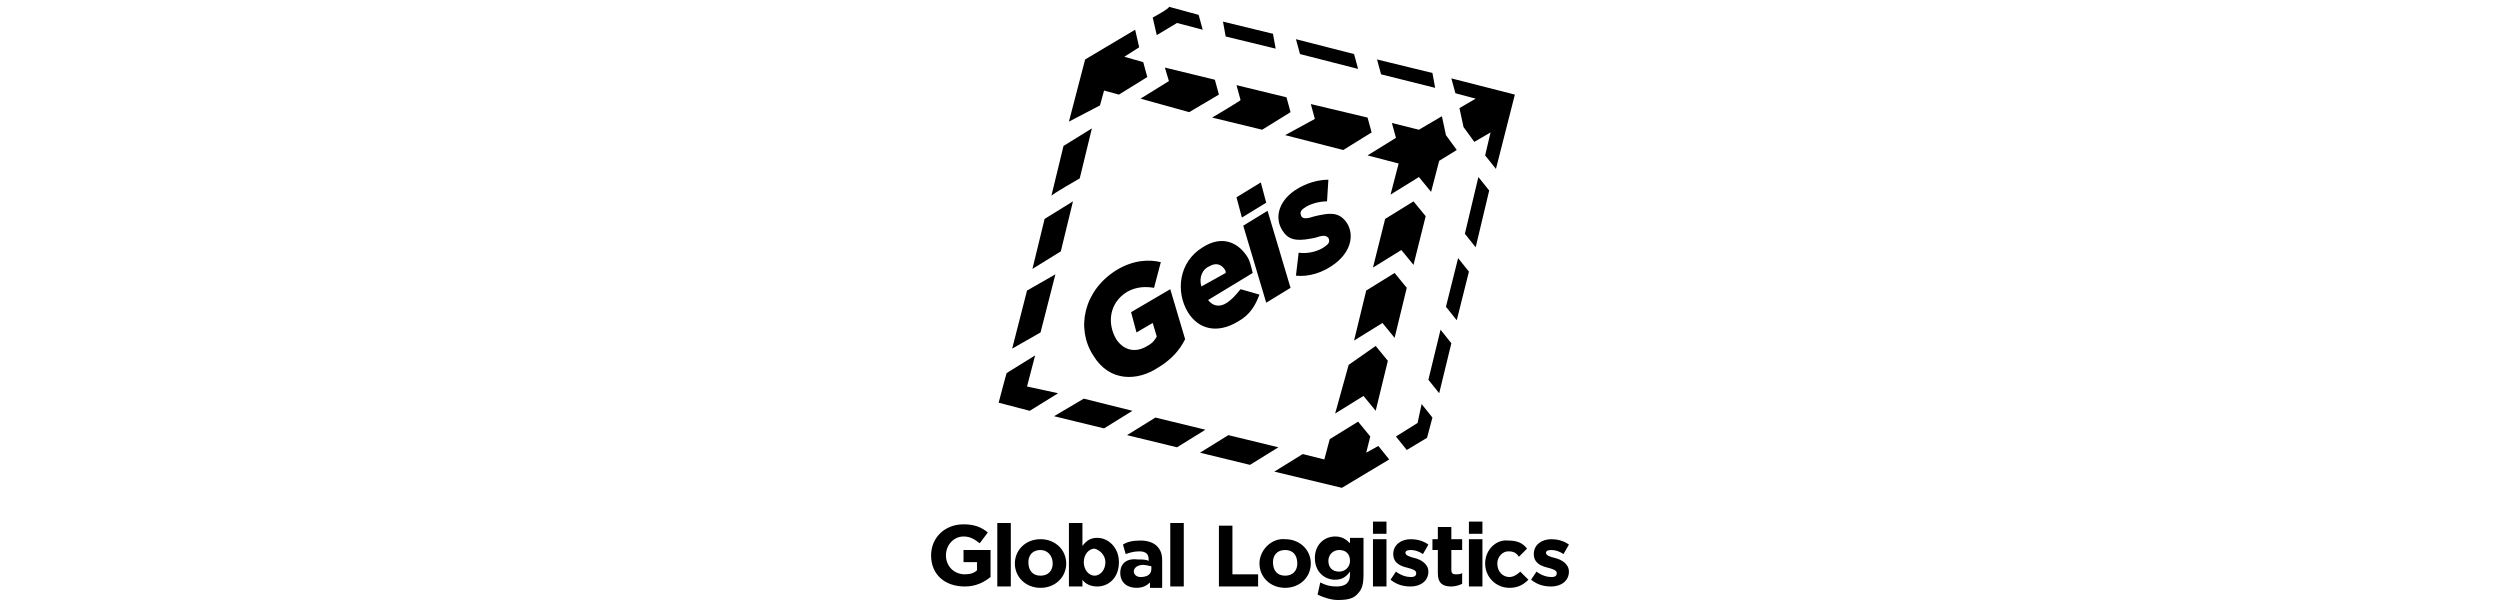 <svg xmlns="http://www.w3.org/2000/svg" xmlns:xlink="http://www.w3.org/1999/xlink" id="Warstwa_1" x="0px" y="0px" viewBox="0 0 185 45" style="enable-background:new 0 0 185 45;" xml:space="preserve"><style type="text/css">	.st0{display:none;}	.st1{display:inline;}	.st2{fill:#FFFFFF;}	.st3{display:inline;fill-rule:evenodd;clip-rule:evenodd;fill:#FFFFFF;}</style><g id="Warstwa_1_00000105392129288381178590000008206670463705378745_" class="st0">	<g class="st1">		<path class="st2" d="M25.6,35.3l11.6-15.8h14.5c1.6,0,1.6,0.6,0.8,1.7s-2.1,2.9-2.9,4c-0.4,0.6-1.2,1.6,1.3,1.6h19.4    c-1.6,2.2-6.8,8.6-16.2,8.6C54,35.3,25.6,35.3,25.6,35.3z"></path>		<polygon class="st2" points="92.3,26.7 86,35.3 69.3,35.3 75.6,26.7   "></polygon>		<polygon class="st2" points="116.4,26.7 110.1,35.3 93.4,35.3 99.7,26.7   "></polygon>		<path class="st2" d="M121.8,26.7c0,0-1.2,1.7-1.8,2.5c-2.1,2.8-0.3,6.1,6.6,6.1h26.7l6.3-8.6L121.8,26.7L121.8,26.7z"></path>		<path class="st2" d="M33.7,9.6l-5.8,7.9h31.6c1.6,0,1.6,0.6,0.8,1.7s-2.1,2.9-2.9,4c-0.4,0.5-1.2,1.5,1.3,1.5h12.9    c0,0,2.1-2.8,3.8-5.2c2.3-3.2,0.2-10-8.3-10C67.2,9.6,33.7,9.6,33.7,9.6z"></path>		<polygon class="st2" points="117.8,24.7 77,24.7 88.2,9.6 104.9,9.6 98.5,18.3 105.9,18.3 112.3,9.6 129,9.6   "></polygon>		<polygon class="st2" points="152,9.6 140.9,24.7 123.2,24.7 134.4,9.6   "></polygon>		<polygon class="st2" points="1.7,30.2 1.7,32 24.9,32 26.3,30.2   "></polygon>		<polygon class="st2" points="1.7,26.8 1.7,28.6 27.4,28.6 28.8,26.8   "></polygon>		<polygon class="st2" points="1.7,33.6 1.7,35.4 22.5,35.4 23.8,33.6   "></polygon>		<polygon class="st2" points="160.1,30.2 158.8,32 183.3,32 183.3,30.2   "></polygon>		<polygon class="st2" points="157.7,33.6 156.3,35.4 183.3,35.4 183.3,33.6   "></polygon>		<polygon class="st2" points="162.6,26.8 161.3,28.6 183.3,28.6 183.3,26.8   "></polygon>	</g></g><g id="Warstwa_2_00000169554465955684577980000016713154896341174179_" class="st0">	<path class="st3" d="M109.7,9.4H86.2v3h23.4v9.9H86.2v2.9h23.4V35H74.9V0.1h34.7L109.7,9.4L109.7,9.4z M110.7,44.9h-2l-0.5-1.2   h-2.3l-0.5,1.1h-1.9l2-6.4h2.8L110.7,44.9L110.7,44.9L110.7,44.9z M80.6,40.5h-4.3V41h4.3v1.6h-4.3v0.6h4.3v1.6h-6.3v-6.1h6.3V40.5   L80.6,40.5z M85.7,38.8c1,0.1,2,0.6,2.5,1.5c0.5,1.1,0.4,2.6-0.4,3.5c-0.7,0.8-1.6,1.1-2.6,1.1h-3.3v-6.1H85.7L85.7,38.8z    M95.4,40.5h-4.3V41h4.3v1.6h-4.3v0.6h4.3v1.6h-6.3v-6.1h6.3V40.5L95.4,40.5z M98.5,40.8l1.8-2h2.7l-2.2,2.8l2.6,3.3h-2.5L99.4,43   l-0.8,0.9v1h-2.1v-6.1h2.1L98.5,40.8L98.5,40.8z M86.2,41c0.3,0.4,0.2,1,0.1,1.4c-0.4,1-1.6,0.7-2.6,0.7v-2.7   C85,40.4,85.7,40.3,86.2,41L86.2,41z M106.6,41.8l0.4-1.2l0.6,1.2H106.6z"></path></g><g id="Warstwa_3">	<g>		<path d="M68.9,41.1L68.9,41.1c0-1.3,1-2.3,2.4-2.3c0.8,0,1.3,0.2,1.8,0.6l-0.6,0.8c-0.4-0.3-0.7-0.5-1.2-0.5    c-0.7,0-1.3,0.6-1.3,1.4l0,0c0,0.8,0.6,1.4,1.4,1.4c0.4,0,0.7-0.1,0.9-0.3v-0.6h-1v-0.9h2v2c-0.5,0.4-1.1,0.7-1.9,0.7    C69.9,43.4,68.9,42.5,68.9,41.1 M73.8,43.4h1v-4.7h-1V43.4z M75.1,41.7c0,1,0.8,1.8,1.9,1.8s1.9-0.8,1.9-1.8l0,0    c0-1-0.8-1.8-1.9-1.8S75.1,40.7,75.1,41.7L75.1,41.7 M77.9,41.7c0,0.5-0.3,0.9-0.9,0.9s-0.9-0.4-0.9-1l0,0c0-0.5,0.3-0.9,0.9-0.9    C77.5,40.7,77.9,41.1,77.9,41.7L77.9,41.7 M80.1,42.9c0.2,0.3,0.6,0.5,1.1,0.5c0.8,0,1.6-0.6,1.6-1.8l0,0c0-1.1-0.8-1.8-1.6-1.8    c-0.5,0-0.8,0.2-1.1,0.6v-1.7h-1v4.7h1V42.9 M81.8,41.6c0,0.6-0.4,1-0.8,1s-0.8-0.4-0.8-1l0,0c0-0.6,0.4-1,0.8-1    C81.4,40.7,81.8,41.1,81.8,41.6L81.8,41.6 M82.9,42.4c0,0.7,0.5,1.1,1.2,1.1c0.5,0,0.8-0.2,1-0.4v0.4H86v-2c0-0.5-0.1-0.8-0.4-1.1    C85.4,40.2,85,40,84.4,40s-1,0.1-1.3,0.3l0.2,0.7c0.3-0.1,0.6-0.2,1-0.2c0.5,0,0.7,0.2,0.7,0.6v0.1c-0.2-0.1-0.5-0.1-0.8-0.1    C83.5,41.3,82.9,41.6,82.9,42.4L82.9,42.4 M85.2,42.1c0,0.4-0.3,0.6-0.8,0.6c-0.3,0-0.5-0.2-0.5-0.4l0,0c0-0.3,0.3-0.5,0.7-0.5    c0.2,0,0.5,0.1,0.6,0.1L85.2,42.1 M86.6,43.4h1v-4.7h-1V43.4L86.6,43.4z M90.2,43.4h2.9v-0.9h-1.9v-3.6h-1V43.4z M93.2,41.7    c0,1,0.8,1.8,1.9,1.8s1.9-0.8,1.9-1.8l0,0c0-1-0.8-1.8-1.9-1.8C94.1,39.8,93.2,40.7,93.2,41.7L93.2,41.7 M96,41.7    c0,0.5-0.3,0.9-0.9,0.9s-0.9-0.4-0.9-1l0,0c0-0.5,0.3-0.9,0.9-0.9S96,41.1,96,41.7L96,41.7 M97.5,44c0.4,0.2,1,0.4,1.5,0.4    c0.7,0,1.2-0.1,1.5-0.5c0.3-0.3,0.4-0.7,0.4-1.4v-2.7h-1v0.4c-0.3-0.3-0.6-0.5-1.1-0.5c-0.8,0-1.5,0.6-1.5,1.6l0,0    c0,1,0.7,1.6,1.5,1.6c0.5,0,0.8-0.2,1.1-0.6v0.2c0,0.6-0.3,0.9-1,0.9c-0.5,0-0.8-0.1-1.2-0.3L97.5,44 M99.9,41.5    c0,0.5-0.4,0.8-0.8,0.8c-0.5,0-0.8-0.3-0.8-0.8l0,0c0-0.5,0.4-0.8,0.8-0.8C99.6,40.7,99.9,41,99.9,41.5L99.9,41.5 M101.6,39.5h1    v-0.9h-1V39.5z M101.6,43.4h1v-3.5h-1V43.4z M102.9,42.9c0.5,0.4,1,0.5,1.5,0.5c0.7,0,1.3-0.4,1.3-1.1l0,0c0-0.6-0.6-0.9-1-1    s-0.7-0.2-0.7-0.4l0,0c0-0.1,0.1-0.2,0.4-0.2s0.6,0.1,0.9,0.3l0.4-0.7c-0.4-0.3-0.9-0.4-1.3-0.4c-0.7,0-1.3,0.4-1.3,1.1l0,0    c0,0.7,0.6,0.9,1,1s0.7,0.2,0.7,0.4l0,0c0,0.2-0.1,0.3-0.4,0.3s-0.7-0.1-1.1-0.4L102.9,42.9 M106.4,42.4c0,0.8,0.4,1,1,1    c0.3,0,0.6-0.1,0.8-0.2v-0.8c-0.1,0.1-0.3,0.1-0.5,0.1s-0.3-0.1-0.3-0.3v-1.5h0.8v-0.8h-0.8V39h-1v0.9H106v0.8h0.4V42.4     M109.9,41.7c0,1,0.8,1.8,1.8,1.8c0.7,0,1.1-0.3,1.4-0.6l-0.6-0.6c-0.2,0.2-0.5,0.4-0.8,0.4c-0.5,0-0.9-0.4-0.9-1l0,0    c0-0.5,0.4-0.9,0.8-0.9s0.6,0.1,0.8,0.4l0.6-0.6c-0.3-0.4-0.7-0.6-1.4-0.6C110.7,39.9,109.9,40.7,109.9,41.7L109.9,41.7     M113.3,42.9c0.5,0.4,1,0.5,1.5,0.5c0.7,0,1.3-0.4,1.3-1.1l0,0c0-0.6-0.6-0.9-1-1s-0.7-0.2-0.7-0.4l0,0c0-0.1,0.1-0.2,0.4-0.2    s0.6,0.1,0.9,0.3l0.4-0.7c-0.4-0.3-0.9-0.4-1.3-0.4c-0.7,0-1.3,0.4-1.3,1.1l0,0c0,0.7,0.6,0.9,1,1s0.7,0.2,0.7,0.4l0,0    c0,0.2-0.1,0.3-0.4,0.3s-0.7-0.1-1.1-0.4L113.3,42.9 M108.7,39.5h1v-0.9h-1V39.5z M108.7,43.4h1v-3.5h-1V43.4z"></path>		<path d="M80.3,4.4L84,2.2l0.3,1.3l-1.1,0.7l1.4,0.4l0.3,1.1L82.8,7l-1.1-0.3l-0.3,1.1L79.1,9L80.3,4.4L80.3,4.4z M85.3,1.3    l0.3,1.3l1.5-0.9L89,2.2l-0.3-1.1l-2.2-0.6C86.6,0.6,85.3,1.3,85.3,1.3z M86.2,5l0.3,1l-2.1,1.3l3.6,1L90.2,7l-0.3-1.1L86.2,5    L86.2,5z M90.5,1.6l0.2,1.1l3.7,0.9l-0.2-1.1L90.5,1.6L90.5,1.6z M95.9,2.9L96.2,4l4.3,1.1L100.2,4L95.9,2.9z M101.9,4.4l0.3,1.1    l4,1L106,5.4L101.9,4.4L101.9,4.4z M89.7,8.7l3.7,0.9l2.1-1.3l-0.3-1.1l-3.7-0.9l0.3,1.1C91.9,7.4,89.7,8.7,89.7,8.7z M95.1,10    l4.3,1.1l2.1-1.3l-0.3-1.1l-4.2-1l0.3,1.1L95.1,10L95.1,10z M103.5,12.1l-0.6,2.3l2.1-1.3l0.9,1.1l0.6-2.3l1.3-0.8L107,10    l-0.3-1.4l-1.7,1l-2-0.5l0.3,1.1l-2.1,1.3L103.5,12.1z M101.6,19.8l2.1-1.3l0.9,1.1l0.9-3.6l-0.9-1.1l-2.1,1.3L101.6,19.8    L101.6,19.8z M100.2,25.2l2.1-1.3l0.9,1.1l0.9-3.7l-0.9-1.1l-2.1,1.3L100.2,25.2L100.2,25.2z M98.8,30.6l2.1-1.3l0.9,1.1l0.9-3.7    l-0.9-1.1l-2,1.4L98.8,30.6z M99.3,36.1l3.5-2.1l-0.8-1l-0.9,0.5l0.3-1.2l-0.9-1.1l-2.1,1.3L98,34l-1.6-0.4l-2.1,1.3L99.3,36.1    L99.3,36.1z M92.5,34.4l2.1-1.3l-3.7-0.9l-2.1,1.3L92.5,34.4z M87.1,33.1l2.1-1.3l-3.7-0.9l-2.1,1.3L87.1,33.1z M81.7,31.7    l2.1-1.3l-3.6-0.9L78,30.8L81.7,31.7z M73.9,29.8l2.3,0.6l2.1-1.3L76,28.6l0.6-2.3l-2.1,1.3C74.5,27.5,73.9,29.8,73.9,29.8z     M77,24.6l1.1-4.3L76,21.5l-1.1,4.3L77,24.6z M78.5,18.6l0.9-3.7l-2.1,1.3l-0.9,3.7L78.5,18.6L78.5,18.6z M79.9,13.2l0.9-3.7    l-2.1,1.3l-0.9,3.7C77.8,14.4,79.9,13.2,79.9,13.2z M107.4,5.8l0.3,1.1l1.5,0.4L108,8l0.3,1.4l0.8,1.1l1.2-0.7l-0.4,1.7l0.8,1    l1.4-5.5L107.4,5.8L107.4,5.8z M108.4,17.3l0.8,1l1-4.2l-0.8-1L108.4,17.3z M107,22.7l0.8,1l0.9-3.6l-0.8-1L107,22.7z M105.7,28.1    l0.8,1l0.9-3.7l-0.8-1L105.7,28.1z M104.1,33.3l1.5-0.9l0.4-1.5l-0.8-1l-0.3,1.4l-1.6,1L104.1,33.3L104.1,33.3z"></path>		<path d="M80.9,26.3c-1.3-2-0.7-4.8,1.7-6.3c1.3-0.8,2.5-0.8,3.3-0.6l-0.5,1.9c-0.6-0.1-1.3-0.1-2,0.3c-1.3,0.8-1.5,2.3-0.8,3.5    c0.6,0.9,1.5,1,2.3,0.5c0.4-0.2,0.6-0.5,0.7-0.7l-0.3-1l-1.2,0.7l-0.4-1.5l2.9-1.7l1.1,3.7c-0.4,0.8-1,1.5-2,2.1    C84.2,28.2,82.1,28.3,80.9,26.3 M90.8,22.4c-0.6,0.4-1.1,0.2-1.4-0.2l3.3-2c-0.1-0.4-0.2-0.9-0.4-1.2c-0.7-1.1-1.9-1.6-3.3-0.7    c-1.8,1.1-2,3.3-1.1,4.8c0.8,1.3,2.2,1.6,3.7,0.7c0.9-0.5,1.3-1.2,1.6-2l-1.4-0.4C91.4,21.9,91.1,22.2,90.8,22.4 M88.9,21.2    c-0.2-0.7,0.1-1.3,0.6-1.5c0.5-0.3,0.9-0.1,1.1,0.2c0.1,0.1,0.1,0.2,0.1,0.3L88.9,21.2L88.9,21.2z M91.9,16.1l1.8-1.1l-0.4-1.5    l-1.8,1.1L91.9,16.1L91.9,16.1z M93.7,22.4l1.8-1.1l-1.7-5.7L92,16.7L93.7,22.4z M95.9,20.4c0.9,0.1,2-0.2,2.9-0.9    c1.3-1,1.4-2.3,0.8-3.1c-0.6-0.8-1.4-0.6-2.3-0.4c-0.6,0.2-0.9,0.2-1,0c-0.1-0.2-0.1-0.4,0.2-0.6c0.4-0.3,1.1-0.5,1.7-0.5l0.1-1.6    c-0.7,0-1.6,0.2-2.5,0.8c-1.3,0.9-1.5,2.2-0.8,3.1c0.5,0.7,1.3,0.6,2.3,0.4c0.6-0.2,0.8-0.2,1,0c0.1,0.2,0.1,0.4-0.2,0.6    c-0.5,0.4-1.3,0.6-2,0.5L95.9,20.4"></path>	</g></g></svg>